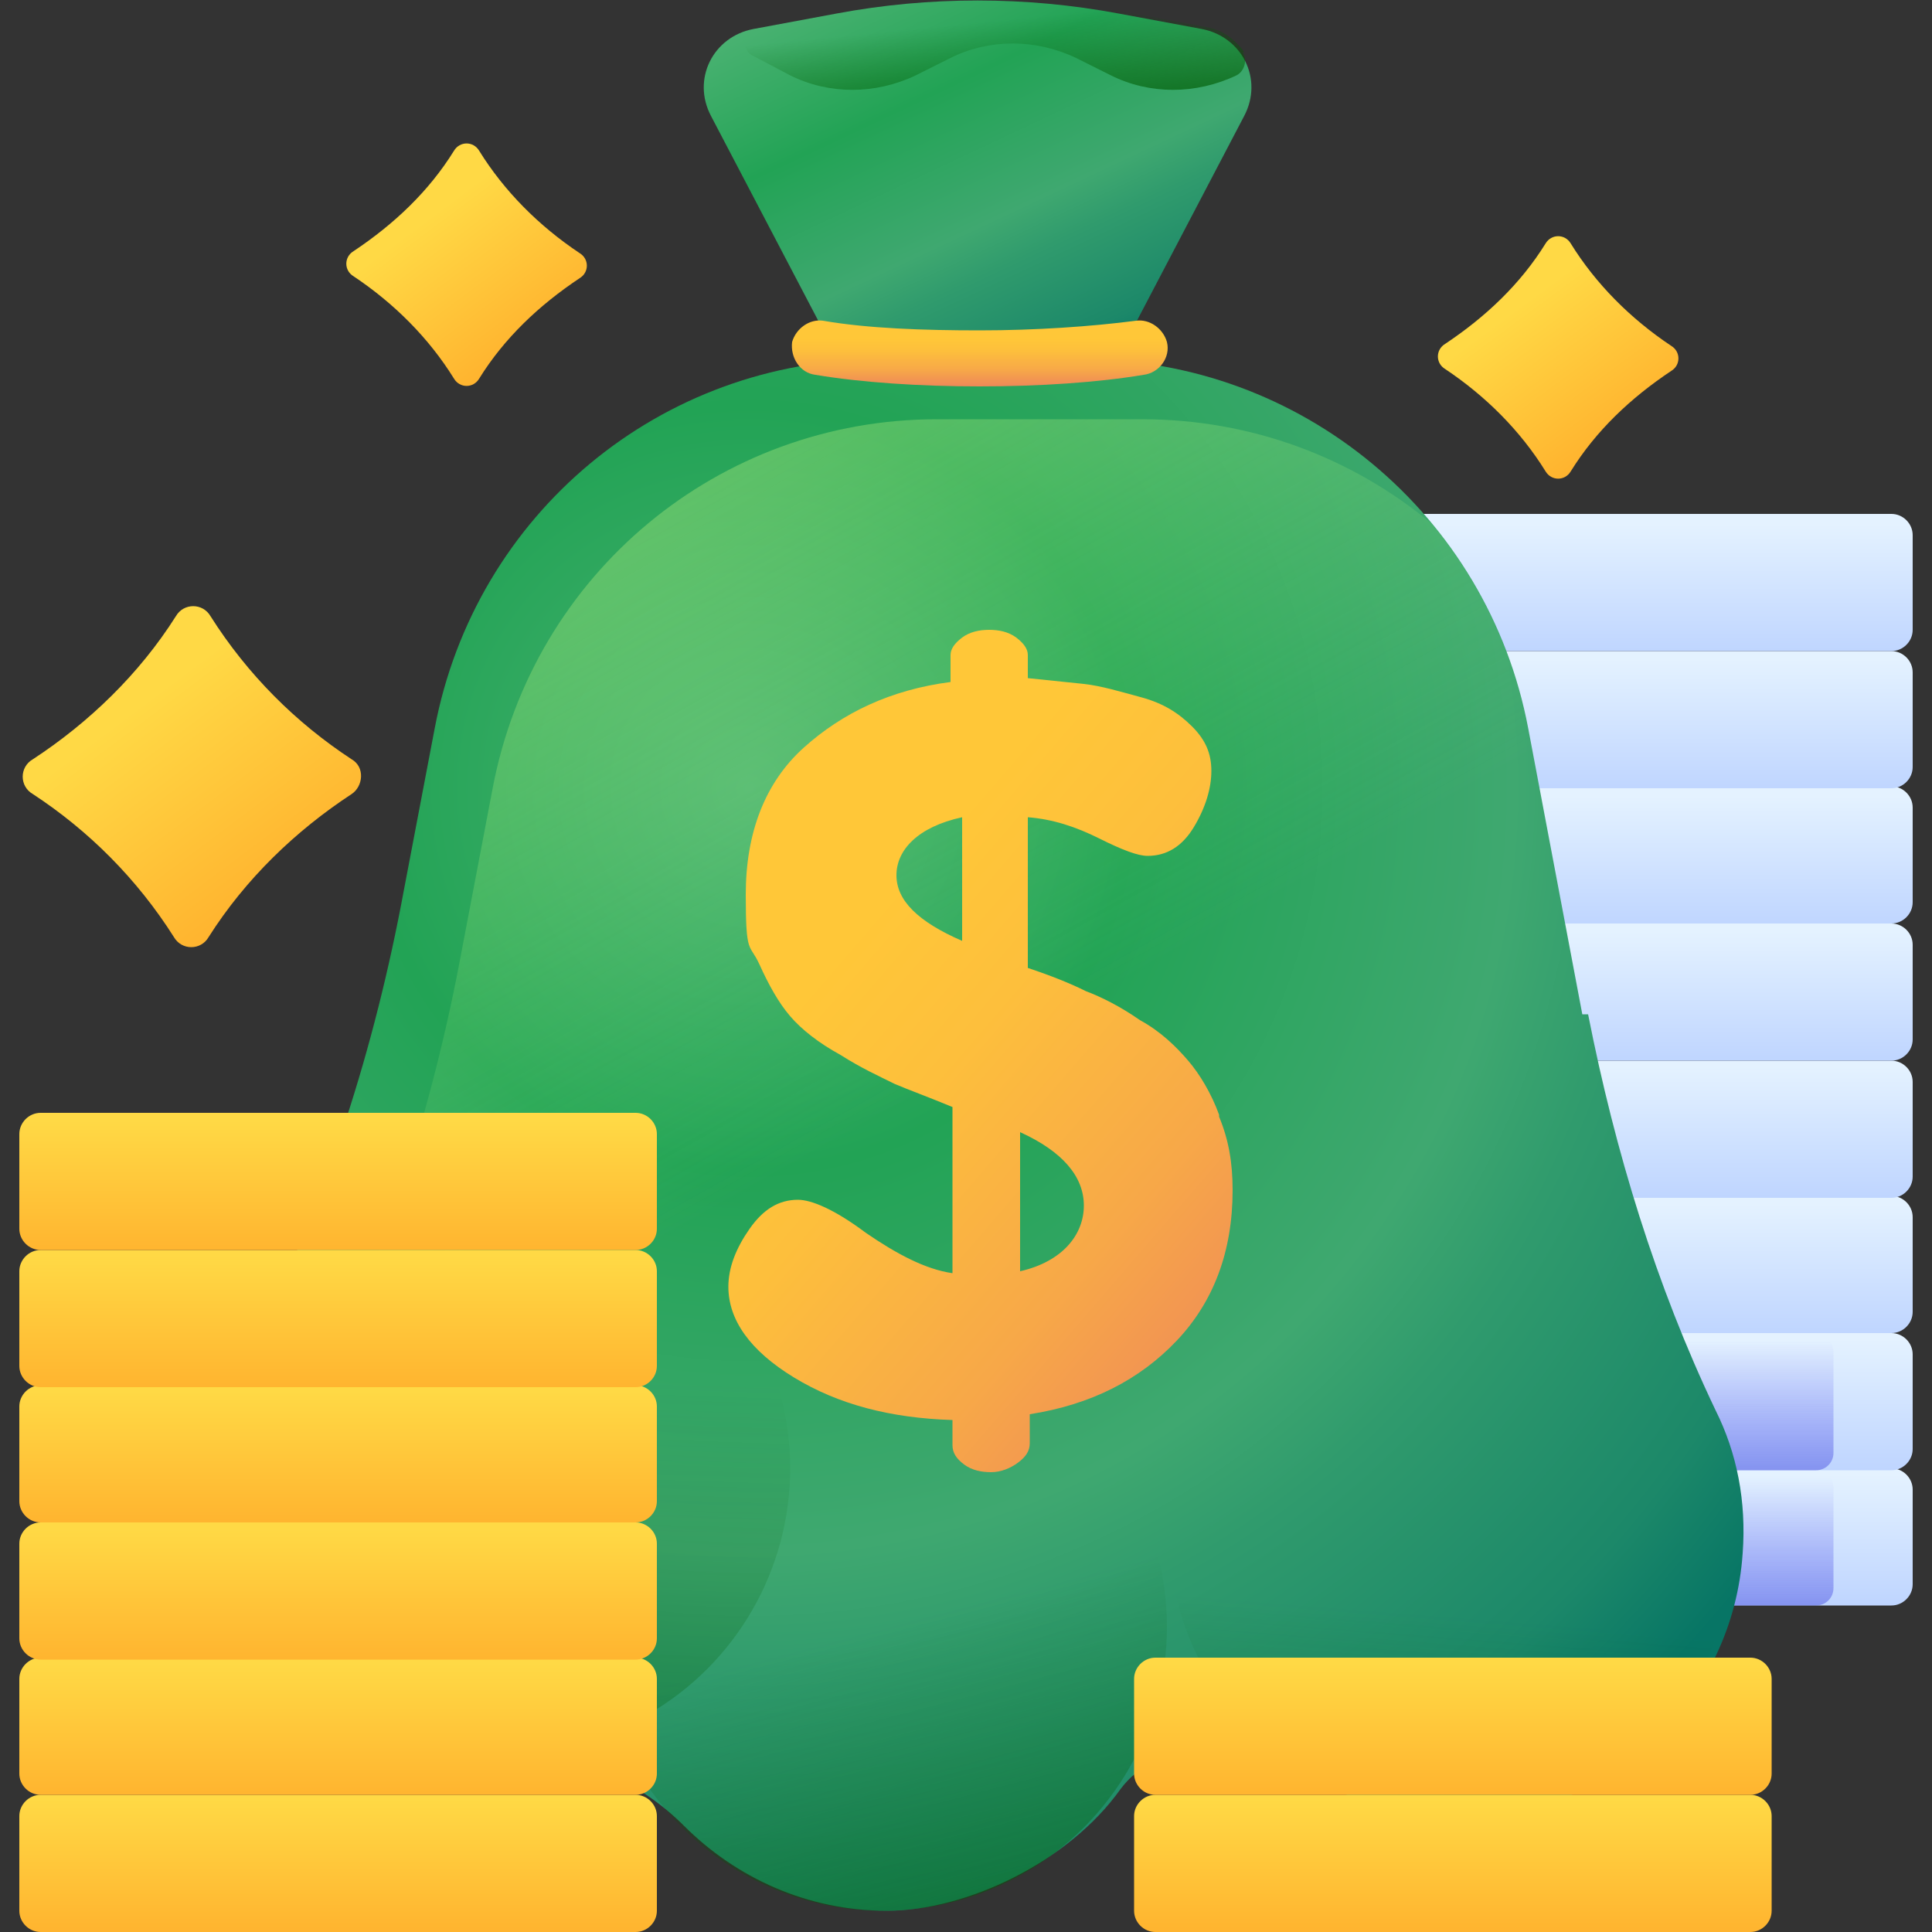 <?xml version="1.0" encoding="UTF-8"?>
<svg id="Layer_1" data-name="Layer 1" xmlns="http://www.w3.org/2000/svg" version="1.1" xmlns:xlink="http://www.w3.org/1999/xlink" viewBox="0 0 100 100">
  <rect x="0" y="0" width="100" height="100" fill="#333333" stroke="none"/>
  <defs>
    <style>
      .cls-1 {
        fill: url(#linear-gradient-12);
      }

      .cls-1, .cls-2, .cls-3, .cls-4, .cls-5, .cls-6, .cls-7, .cls-8, .cls-9, .cls-10, .cls-11, .cls-12, .cls-13, .cls-14, .cls-15, .cls-16, .cls-17, .cls-18, .cls-19, .cls-20, .cls-21, .cls-22, .cls-23, .cls-24, .cls-25, .cls-26, .cls-27, .cls-28, .cls-29, .cls-30, .cls-31, .cls-32, .cls-33, .cls-34 {
        stroke-width: 0px;
      }

      .cls-2 {
        fill: url(#linear-gradient-17);
      }

      .cls-3 {
        fill: url(#linear-gradient-19);
      }

      .cls-4 {
        fill: url(#linear-gradient-33);
      }

      .cls-5 {
        fill: url(#linear-gradient);
      }

      .cls-6 {
        fill: url(#linear-gradient-21);
      }

      .cls-7 {
        fill: url(#linear-gradient-6);
      }

      .cls-8 {
        fill: url(#linear-gradient-15);
      }

      .cls-9 {
        fill: url(#linear-gradient-11);
      }

      .cls-10 {
        fill: url(#linear-gradient-5);
      }

      .cls-11 {
        fill: url(#linear-gradient-31);
      }

      .cls-12 {
        fill: url(#linear-gradient-13);
      }

      .cls-13 {
        fill: url(#linear-gradient-23);
      }

      .cls-14 {
        fill: url(#linear-gradient-25);
      }

      .cls-15 {
        fill: url(#linear-gradient-16);
      }

      .cls-16 {
        fill: url(#linear-gradient-22);
      }

      .cls-17 {
        fill: url(#linear-gradient-32);
      }

      .cls-18 {
        fill: url(#linear-gradient-20);
      }

      .cls-19 {
        fill: url(#linear-gradient-14);
      }

      .cls-20 {
        fill: url(#linear-gradient-2);
      }

      .cls-21 {
        fill: url(#linear-gradient-7);
      }

      .cls-22 {
        fill: url(#linear-gradient-3);
      }

      .cls-23 {
        fill: url(#linear-gradient-9);
      }

      .cls-24 {
        fill: url(#linear-gradient-27);
      }

      .cls-25 {
        fill: url(#radial-gradient);
      }

      .cls-26 {
        fill: url(#linear-gradient-8);
      }

      .cls-27 {
        fill: url(#linear-gradient-24);
      }

      .cls-28 {
        fill: url(#linear-gradient-26);
      }

      .cls-29 {
        fill: url(#linear-gradient-18);
      }

      .cls-30 {
        fill: url(#linear-gradient-30);
      }

      .cls-31 {
        fill: url(#linear-gradient-29);
      }

      .cls-32 {
        fill: url(#linear-gradient-28);
      }

      .cls-33 {
        fill: url(#linear-gradient-10);
      }

      .cls-34 {
        fill: url(#linear-gradient-4);
      }
    </style>
    <linearGradient id="linear-gradient" x1="82.2" y1="26.1" x2="82.2" y2="17" gradientTransform="translate(0 102.4) scale(1 -1)" gradientUnits="userSpaceOnUse">
      <stop offset="0" stop-color="#e4f2ff"/>
      <stop offset="1" stop-color="#b2cbff"/>
    </linearGradient>
    <linearGradient id="linear-gradient-2" x1="82.2" y1="25.9" x2="82.2" y2="10.6" gradientTransform="translate(0 102.4) scale(1 -1)" gradientUnits="userSpaceOnUse">
      <stop offset="0" stop-color="#3f3ced" stop-opacity="0"/>
      <stop offset=".3" stop-color="#3c3de4" stop-opacity=".3"/>
      <stop offset=".7" stop-color="#3541cc" stop-opacity=".7"/>
      <stop offset="1" stop-color="#2f43bb"/>
    </linearGradient>
    <linearGradient id="linear-gradient-3" x1="82.2" x2="82.2" xlink:href="#linear-gradient-2"/>
    <linearGradient id="linear-gradient-4" x1="82.2" y1="23.5" x2="78.5" y2="32.3" gradientTransform="translate(0 102.4) scale(1 -1)" gradientUnits="userSpaceOnUse">
      <stop offset="0" stop-color="#fff" stop-opacity="0"/>
      <stop offset="1" stop-color="#fff"/>
    </linearGradient>
    <linearGradient id="linear-gradient-5" y1="33.1" y2="24" xlink:href="#linear-gradient"/>
    <linearGradient id="linear-gradient-6" y1="33" y2="17.6" xlink:href="#linear-gradient-2"/>
    <linearGradient id="linear-gradient-7" x1="82.2" y1="33" x2="82.2" y2="17.6" xlink:href="#linear-gradient-2"/>
    <linearGradient id="linear-gradient-8" x1="82.2" y1="30.5" x2="78.5" y2="39.3" xlink:href="#linear-gradient-4"/>
    <linearGradient id="linear-gradient-9" x1="82.2" y1="40.1" x2="82.2" y2="31" xlink:href="#linear-gradient"/>
    <linearGradient id="linear-gradient-10" x1="82.2" y1="47.2" x2="82.2" y2="38.1" xlink:href="#linear-gradient"/>
    <linearGradient id="linear-gradient-11" x1="82.2" y1="54.2" x2="82.2" y2="45.1" xlink:href="#linear-gradient"/>
    <linearGradient id="linear-gradient-12" x1="82.2" y1="61.2" x2="82.2" y2="52.1" xlink:href="#linear-gradient"/>
    <linearGradient id="linear-gradient-13" x1="82.2" y1="68.3" x2="82.2" y2="59.1" xlink:href="#linear-gradient"/>
    <linearGradient id="linear-gradient-14" x1="82.2" y1="75.3" x2="82.2" y2="66.2" xlink:href="#linear-gradient"/>
    <radialGradient id="radial-gradient" cx="38.8" cy="61.6" fx="38.8" fy="61.6" r="65.9" gradientTransform="translate(0 102.4) scale(1 -1)" gradientUnits="userSpaceOnUse">
      <stop offset="0" stop-color="#4ab272"/>
      <stop offset=".3" stop-color="#22a355"/>
      <stop offset=".6" stop-color="#3fa870"/>
      <stop offset=".7" stop-color="#309b6d"/>
      <stop offset=".9" stop-color="#1c8869"/>
      <stop offset="1" stop-color="#077565"/>
    </radialGradient>
    <linearGradient id="linear-gradient-15" x1="26.3" y1="31.1" x2="24.2" y2="-34.8" gradientTransform="translate(0 102.4) scale(1 -1)" gradientUnits="userSpaceOnUse">
      <stop offset="0" stop-color="#005a01" stop-opacity="0"/>
      <stop offset="1" stop-color="#005a01"/>
    </linearGradient>
    <linearGradient id="linear-gradient-16" x1="45.5" y1="18.1" x2="54.9" y2="-17.7" xlink:href="#linear-gradient-15"/>
    <linearGradient id="linear-gradient-17" x1="74.6" y1="18.8" x2="71.1" y2="-25.3" xlink:href="#linear-gradient-15"/>
    <linearGradient id="linear-gradient-18" x1="45.9" y1="44.6" x2="1.8" y2="123.4" gradientTransform="translate(0 102.4) scale(1 -1)" gradientUnits="userSpaceOnUse">
      <stop offset="0" stop-color="#91f27f" stop-opacity="0"/>
      <stop offset="1" stop-color="#ffed82"/>
    </linearGradient>
    <linearGradient id="linear-gradient-19" x1="44.1" y1="54" x2="74.7" y2="27.6" gradientTransform="translate(0 102.4) scale(1 -1)" gradientUnits="userSpaceOnUse">
      <stop offset="0" stop-color="#ffc738"/>
      <stop offset=".2" stop-color="#fdbf3c"/>
      <stop offset=".5" stop-color="#f7a848"/>
      <stop offset=".8" stop-color="#ed835b"/>
      <stop offset="1" stop-color="#e97264"/>
    </linearGradient>
    <linearGradient id="linear-gradient-20" x1="47" y1="105" x2="57.3" y2="83.1" gradientTransform="translate(0 102.4) scale(1 -1)" gradientUnits="userSpaceOnUse">
      <stop offset="0" stop-color="#4ab272"/>
      <stop offset=".3" stop-color="#22a355"/>
      <stop offset=".6" stop-color="#3fa870"/>
      <stop offset=".7" stop-color="#309b6d"/>
      <stop offset=".9" stop-color="#1c8869"/>
      <stop offset="1" stop-color="#077565"/>
    </linearGradient>
    <linearGradient id="linear-gradient-21" x1="51.1" y1="101.3" x2="51.8" y2="94.3" xlink:href="#linear-gradient-15"/>
    <linearGradient id="linear-gradient-22" x1="50.5" y1="84.9" x2="50.5" y2="81.6" xlink:href="#linear-gradient-19"/>
    <linearGradient id="linear-gradient-23" x1="17.4" y1="9.3" x2="17.4" y2=".2" gradientTransform="translate(0 102.4) scale(1 -1)" gradientUnits="userSpaceOnUse">
      <stop offset="0" stop-color="#ffd945"/>
      <stop offset=".9" stop-color="#ffad2b"/>
      <stop offset="1" stop-color="#ffcd3e"/>
      <stop offset="1" stop-color="#ffa325"/>
    </linearGradient>
    <linearGradient id="linear-gradient-24" y1="16.3" y2="7.2" xlink:href="#linear-gradient-23"/>
    <linearGradient id="linear-gradient-25" x1="17.4" y1="23.3" x2="17.4" y2="14.2" xlink:href="#linear-gradient-23"/>
    <linearGradient id="linear-gradient-26" y1="30.4" y2="21.3" xlink:href="#linear-gradient-23"/>
    <linearGradient id="linear-gradient-27" x1="17.4" y1="37.4" x2="17.4" y2="28.3" xlink:href="#linear-gradient-23"/>
    <linearGradient id="linear-gradient-28" x1="17.4" y1="44.4" x2="17.4" y2="35.3" xlink:href="#linear-gradient-23"/>
    <linearGradient id="linear-gradient-29" x1="74.9" y1="9.3" x2="74.9" y2=".2" xlink:href="#linear-gradient-23"/>
    <linearGradient id="linear-gradient-30" x1="74.9" y1="16.3" x2="74.9" y2="7.2" xlink:href="#linear-gradient-23"/>
    <linearGradient id="linear-gradient-31" x1="6.5" y1="67.1" x2="15.8" y2="54.7" gradientTransform="translate(.6 103.7) scale(1 -1)" xlink:href="#linear-gradient-23"/>
    <linearGradient id="linear-gradient-32" x1="21.4" y1="92.3" x2="27.9" y2="83.6" gradientTransform="translate(.6 103.7) scale(1 -1)" xlink:href="#linear-gradient-23"/>
    <linearGradient id="linear-gradient-33" x1="77.7" y1="87.6" x2="84.2" y2="78.8" gradientTransform="translate(.6 103.7) scale(1 -1)" xlink:href="#linear-gradient-23"/>
  </defs>
  <path class="cls-5" d="M97.9,83.1h-30.8c-.6,0-1.1-.5-1.1-1.1v-4.9c0-.6.5-1.1,1.1-1.1h30.8c.6,0,1.1.5,1.1,1.1v4.9c0,.6-.5,1.1-1.1,1.1Z"/>
  <path class="cls-20" d="M94,83.1h-23c-.5,0-.9-.4-.9-.9v-5.2c0-.5.4-.9.9-.9h23c.5,0,.9.4.9.9v5.2c0,.5-.4.9-.9.9h0Z"/>
  <path class="cls-22" d="M86.5,83.1h-7.9c-.3,0-.6-.2-.6-.6h0v-5.9c0-.3.2-.6.6-.6h7.9c.3,0,.6.2.6.6h0v5.9c0,.3-.2.6-.6.6h0Z"/>
  <path class="cls-34" d="M68.1,76.9c-.6,0-1.1.5-1.1,1.1v4.9c0,0,0,.1,0,.2,0,0,0,0,.1,0h30.8c.6,0,1.1-.5,1.1-1.1v-4.9c0,0,0-.1,0-.2,0,0,0,0-.1,0h-30.8Z"/>
  <path class="cls-10" d="M97.9,76.1h-30.8c-.6,0-1.1-.5-1.1-1.1v-4.9c0-.6.5-1.1,1.1-1.1h30.8c.6,0,1.1.5,1.1,1.1v4.9c0,.6-.5,1.1-1.1,1.1Z"/>
  <path class="cls-7" d="M94,76.1h-23c-.5,0-.9-.4-.9-.9v-5.2c0-.5.4-.9.9-.9h23c.5,0,.9.4.9.9v5.2c0,.5-.4.9-.9.9h0Z"/>
  <path class="cls-21" d="M86.5,76.1h-7.9c-.3,0-.6-.2-.6-.6h0v-5.9c0-.3.2-.6.6-.6h7.9c.3,0,.6.2.6.6h0v5.9c0,.3-.2.6-.6.6h0Z"/>
  <path class="cls-26" d="M68.1,69.9c-.6,0-1.1.5-1.1,1.1v4.9c0,0,0,.1,0,.2,0,0,0,0,.1,0h30.8c.6,0,1.1-.5,1.1-1.1v-4.9c0,0,0-.1,0-.2,0,0,0,0-.1,0h-30.8Z"/>
  <path class="cls-23" d="M97.9,69h-30.8c-.6,0-1.1-.5-1.1-1.1v-4.9c0-.6.5-1.1,1.1-1.1h30.8c.6,0,1.1.5,1.1,1.1v4.9c0,.6-.5,1.1-1.1,1.1h0Z"/>
  <path class="cls-33" d="M97.9,62h-30.8c-.6,0-1.1-.5-1.1-1.1v-4.9c0-.6.5-1.1,1.1-1.1h30.8c.6,0,1.1.5,1.1,1.1v4.9c0,.6-.5,1.1-1.1,1.1h0Z"/>
  <path class="cls-9" d="M97.9,54.9h-30.8c-.6,0-1.1-.5-1.1-1.1v-4.9c0-.6.5-1.1,1.1-1.1h30.8c.6,0,1.1.5,1.1,1.1v4.9c0,.6-.5,1.1-1.1,1.1h0Z"/>
  <path class="cls-1" d="M97.9,47.8h-30.8c-.6,0-1.1-.5-1.1-1.1v-4.9c0-.6.5-1.1,1.1-1.1h30.8c.6,0,1.1.5,1.1,1.1v4.9c0,.6-.5,1.1-1.1,1.1h0Z"/>
  <path class="cls-12" d="M97.9,40.8h-30.8c-.6,0-1.1-.5-1.1-1.1v-4.9c0-.6.5-1.1,1.1-1.1h30.8c.6,0,1.1.5,1.1,1.1v4.9c0,.6-.5,1.1-1.1,1.1Z"/>
  <path class="cls-19" d="M97.9,33.7h-30.8c-.6,0-1.1-.5-1.1-1.1v-4.9c0-.6.5-1.1,1.1-1.1h30.8c.6,0,1.1.5,1.1,1.1v4.9c0,.6-.5,1.1-1.1,1.1Z"/>
  <path class="cls-25" d="M81.9,52.5l-2.8-14.8c-2.1-11.1-11.8-19.1-23-19.1h-10.6c-11.3,0-20.9,8-23,19.1l-1.6,8.4c-1.5,8.1-4,16-7.7,23.3-1.1,2.2-1.6,4.6-1.5,7.2.3,7.5,6.9,14,14.4,14.1h.2c3.4,0,6.7,1.4,9.1,3.8,2.7,2.7,6.4,4.4,10.5,4.4s9.4-2.5,12.1-6.3c.9-1.2,2.3-1.9,3.8-1.9h0c.6,0,1.3,0,1.9-.1,1.2-.2,2.3.1,3.3.8,2.6,1.8,5.8,2.9,9.3,2.7,7.4-.4,13.4-6.3,13.9-13.7.2-2.7-.3-5.2-1.4-7.4-3.1-6.5-5.2-13.4-6.6-20.5Z"/>
  <circle class="cls-8" cx="26.2" cy="76" r="14.7"/>
  <circle class="cls-15" cx="45.7" cy="84.2" r="14.7"/>
  <circle class="cls-2" cx="75.2" cy="79.3" r="14.7"/>
  <path class="cls-29" d="M89.9,80.4c.2-2.7-.3-5.2-1.4-7.4-3.1-6.5-5.2-13.4-6.6-20.5l-2.8-14.8c-.8-4-2.5-7.6-5-10.6-4.1-3.4-9.3-5.4-15-5.4h-10.6c-11.3,0-20.9,8-23,19.1l-1.6,8.4c-1.5,8.1-4,16-7.7,23.3-1.1,2.2-1.6,4.6-1.5,7.2.1,3,1.2,5.7,3,8,2.4,1.8,5.3,2.9,8.4,3h.2c3.4,0,6.7,1.4,9.1,3.8,2.7,2.7,6.4,4.4,10.5,4.4s9.4-2.5,12.1-6.3c.9-1.2,2.3-1.9,3.8-1.9h0c.6,0,1.3,0,1.9-.1,1.2-.2,2.3.1,3.3.8,2.6,1.8,5.8,2.9,9.3,2.7,7.4-.4,13.4-6.3,13.9-13.7h0Z"/>
  <path class="cls-3" d="M63.1,57.7c-.4-1.1-1-2.1-1.6-2.8-.6-.7-1.4-1.5-2.5-2.1-1-.7-2-1.2-2.8-1.5-.8-.4-1.8-.8-3-1.2v-7.8c1.3.1,2.5.5,3.7,1.1,1.2.6,2,.9,2.5.9,1,0,1.8-.5,2.4-1.5.6-1,.9-2,.9-2.9s-.3-1.6-1-2.3c-.7-.7-1.5-1.2-2.6-1.5-1.1-.3-2.1-.6-3-.7-1-.1-1.9-.2-2.9-.3v-1.2c0-.3-.2-.6-.6-.9-.4-.3-.9-.4-1.4-.4s-1,.1-1.4.4c-.4.3-.6.6-.6.9v1.4c-3.1.4-5.6,1.6-7.6,3.4-2,1.8-3,4.4-3,7.6s.2,2.5.7,3.6c.5,1.1,1,2,1.6,2.7.6.7,1.5,1.4,2.6,2,1.1.7,2,1.1,2.8,1.5.7.3,1.8.7,3,1.2v8.6c-1.4-.2-2.9-1-4.5-2.1-1.6-1.2-2.8-1.7-3.5-1.7-1,0-1.8.5-2.5,1.5-.7,1-1.1,2-1.1,3,0,1.7,1.1,3.3,3.4,4.7,2.3,1.4,5,2.1,8.2,2.2v1.3c0,.4.2.7.6,1,.4.3.9.4,1.4.4s1-.2,1.4-.5c.4-.3.6-.6.6-1v-1.5c3.2-.5,5.7-1.8,7.6-3.8,1.9-2,2.9-4.6,2.9-7.8,0-1.4-.2-2.6-.7-3.8h0ZM49.8,48.7c-2.3-1-3.4-2.1-3.4-3.4s1.1-2.5,3.4-3v6.3ZM52.8,65.7v-7.1c2.2,1,3.3,2.3,3.3,3.8s-1.1,2.9-3.3,3.4Z"/>
  <path class="cls-18" d="M57.9,18.6h-14.5l-6.6-12.6c-1-1.9.1-4.1,2.2-4.5l4.3-.8c4.8-.9,9.8-.9,14.6,0l4.3.8c2.1.4,3.2,2.6,2.2,4.5l-6.6,12.6Z"/>
  <path class="cls-6" d="M64.3,2.7c.3.4.1,1-.3,1.2-2.1,1-4.5,1-6.5,0l-1.8-.9c-2.1-1-4.5-1-6.5,0l-1.8.9c-2.1,1-4.5,1-6.5,0l-1.9-1c-.7-.3-.5-1.3.2-1.5h0s4.3-.8,4.3-.8c4.8-.9,9.8-.9,14.6,0l4.3.8c.8.1,1.5.6,2,1.3Z"/>
  <path class="cls-16" d="M50.7,20c-3.1,0-6.1-.2-8.5-.6-.8-.1-1.3-.9-1.2-1.7.2-.7.9-1.2,1.6-1.1,2.3.4,5.2.5,8.1.5s5.8-.2,8.1-.5c.7-.1,1.4.4,1.6,1.1.2.8-.4,1.6-1.2,1.7-2.4.4-5.4.6-8.5.6Z"/>
  <path class="cls-13" d="M32.9,100H2.1c-.6,0-1.1-.5-1.1-1.1v-4.9c0-.6.5-1.1,1.1-1.1h30.8c.6,0,1.1.5,1.1,1.1v4.9c0,.6-.5,1.1-1.1,1.1h0Z"/>
  <path class="cls-27" d="M32.9,92.9H2.1c-.6,0-1.1-.5-1.1-1.1v-4.9c0-.6.5-1.1,1.1-1.1h30.8c.6,0,1.1.5,1.1,1.1v4.9c0,.6-.5,1.1-1.1,1.1h0Z"/>
  <path class="cls-14" d="M32.9,85.9H2.1c-.6,0-1.1-.5-1.1-1.1v-4.9c0-.6.5-1.1,1.1-1.1h30.8c.6,0,1.1.5,1.1,1.1v4.9c0,.6-.5,1.1-1.1,1.1h0Z"/>
  <path class="cls-28" d="M32.9,78.8H2.1c-.6,0-1.1-.5-1.1-1.1v-4.9c0-.6.5-1.1,1.1-1.1h30.8c.6,0,1.1.5,1.1,1.1v4.9c0,.6-.5,1.1-1.1,1.1h0Z"/>
  <path class="cls-24" d="M32.9,71.8H2.1c-.6,0-1.1-.5-1.1-1.1v-4.9c0-.6.5-1.1,1.1-1.1h30.8c.6,0,1.1.5,1.1,1.1v4.9c0,.6-.5,1.1-1.1,1.1Z"/>
  <path class="cls-32" d="M32.9,64.7H2.1c-.6,0-1.1-.5-1.1-1.1v-4.9c0-.6.5-1.1,1.1-1.1h30.8c.6,0,1.1.5,1.1,1.1v4.9c0,.6-.5,1.1-1.1,1.1Z"/>
  <path class="cls-31" d="M90.6,100h-30.8c-.6,0-1.1-.5-1.1-1.1h0v-4.9c0-.6.5-1.1,1.1-1.1h30.8c.6,0,1.1.5,1.1,1.1v4.9c0,.6-.5,1.1-1.1,1.1h0Z"/>
  <path class="cls-30" d="M90.6,92.9h-30.8c-.6,0-1.1-.5-1.1-1.1h0v-4.9c0-.6.5-1.1,1.1-1.1h30.8c.6,0,1.1.5,1.1,1.1v4.9c0,.6-.5,1.1-1.1,1.1h0Z"/>
  <path class="cls-11" d="M18.2,41.1c-2.9,1.9-5.5,4.4-7.4,7.4-.4.7-1.4.7-1.8,0-1.9-3-4.4-5.5-7.3-7.4-.7-.4-.7-1.4,0-1.8,2.9-1.9,5.5-4.4,7.4-7.4.4-.7,1.4-.7,1.8,0,1.9,3,4.4,5.5,7.3,7.4.7.4.6,1.4,0,1.8h0Z"/>
  <path class="cls-17" d="M30,14.4c-2.1,1.4-3.9,3.1-5.2,5.2-.3.5-1,.5-1.3,0-1.3-2.1-3.1-3.9-5.2-5.3-.5-.3-.5-1,0-1.3,2.1-1.4,3.9-3.1,5.2-5.2.3-.5,1-.5,1.3,0,1.3,2.1,3.1,3.9,5.2,5.3.5.3.5,1,0,1.3h0Z"/>
  <path class="cls-4" d="M86.5,19.2c-2.1,1.4-3.9,3.1-5.2,5.2-.3.5-1,.5-1.3,0-1.3-2.1-3.1-3.9-5.2-5.3-.5-.3-.5-1,0-1.3,2.1-1.4,3.9-3.1,5.2-5.2.3-.5,1-.5,1.3,0,1.3,2.1,3.1,3.9,5.2,5.3.5.3.5,1,0,1.3Z"/>
</svg>